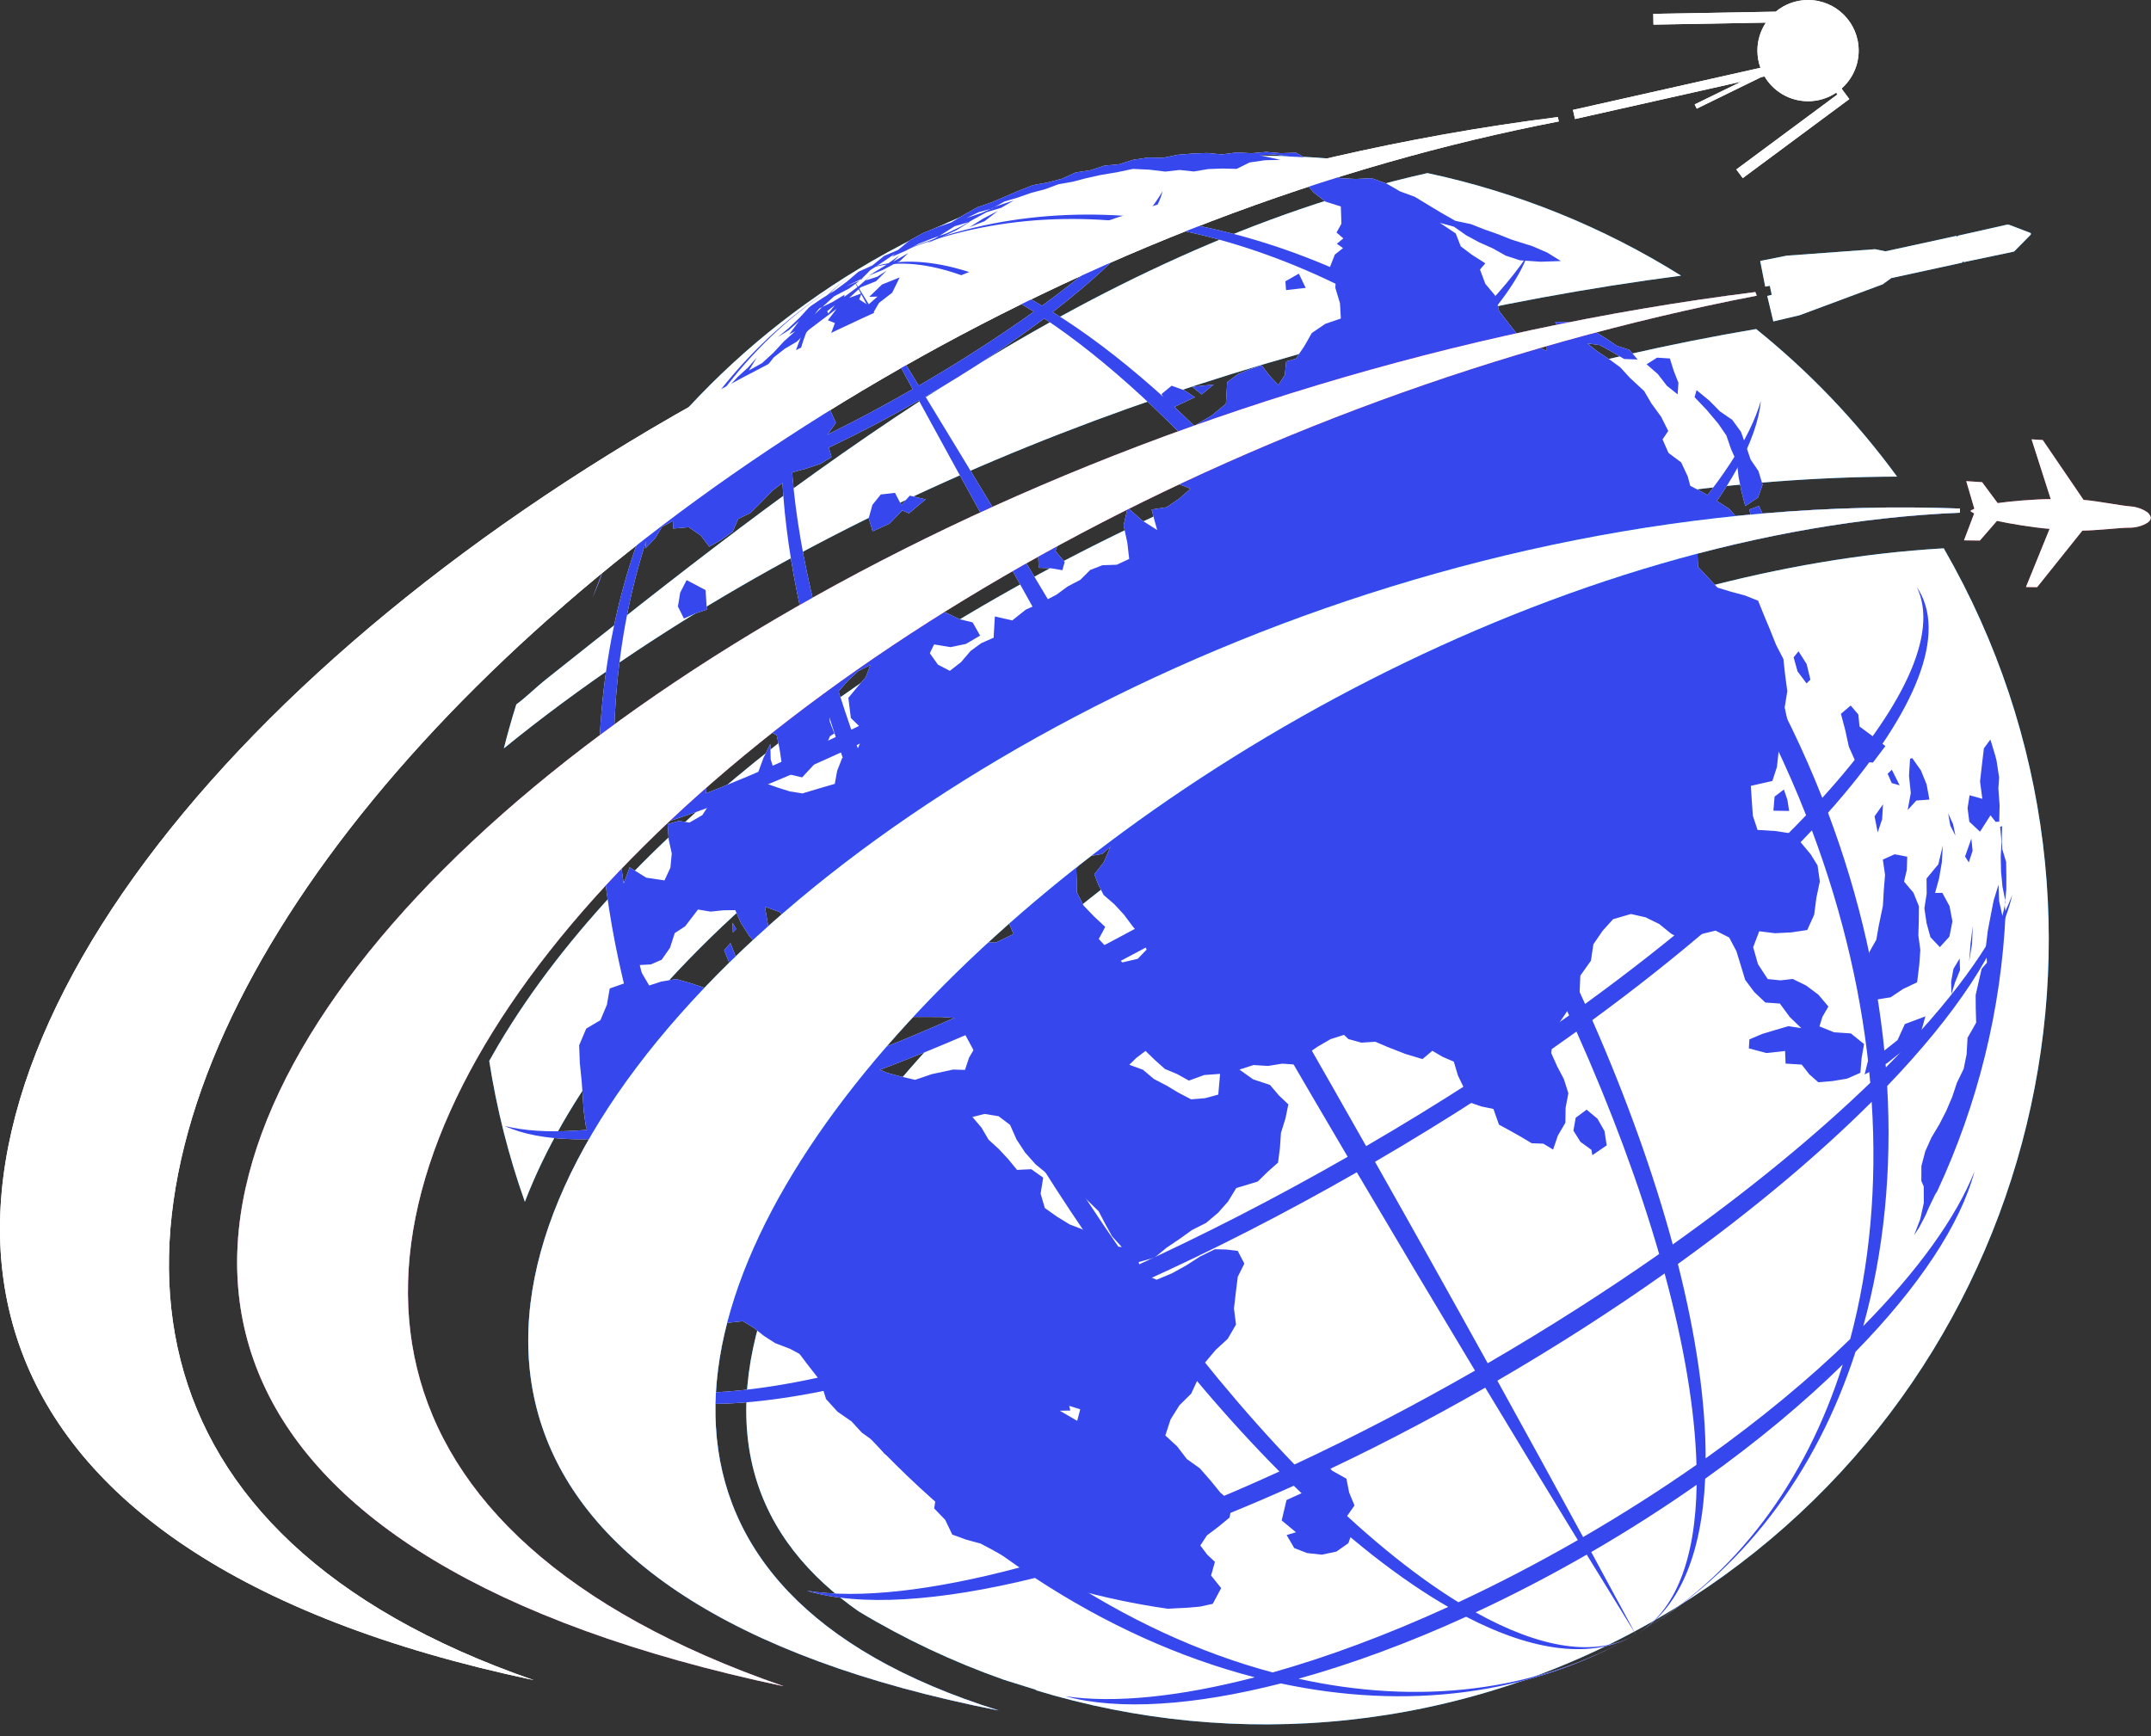 <?xml version="1.0" encoding="UTF-8"?> <svg xmlns="http://www.w3.org/2000/svg" width="83" height="67" viewBox="0 0 83 67" fill="none"><rect x="0" y="0" width="83" height="67" fill="#333333" stroke="none"/><g clip-path="url(#clip0_172_2108)"><path fill-rule="evenodd" clip-rule="evenodd" d="M63.919 62.491C56.361 66.855 47.703 67.586 39.965 65.23L39.969 65.213L38.895 64.877C38.839 64.86 38.783 64.842 38.727 64.824C36.785 64.14 34.909 63.258 33.133 62.188C31.239 60.865 29.713 59.116 29.095 56.798C28.427 54.295 28.955 51.642 29.912 49.288C31.175 46.181 33.285 43.272 35.512 40.787C41.122 34.53 48.904 29.327 56.556 25.93C62.231 23.411 68.64 21.529 75.003 21.161C83.351 35.635 78.39 54.136 63.919 62.491ZM20.253 46.381C19.618 44.595 19.163 42.775 18.878 40.944C18.988 40.746 19.101 40.55 19.215 40.355C21.849 35.893 25.848 31.962 29.905 28.788C40.551 20.459 54.493 14.943 67.763 12.698C69.782 14.322 71.616 16.226 73.201 18.394C60.858 18.436 48.238 22.149 37.813 28.348C32.537 31.485 27.231 35.631 23.537 40.578C22.233 42.325 21.053 44.294 20.253 46.381ZM19.442 28.883C19.586 28.312 19.746 27.746 19.923 27.185C20.322 26.892 20.634 26.563 21.111 26.184C30.59 18.656 41.791 9.659 55.081 6.68C58.533 7.416 61.851 8.75 64.868 10.639C50.656 12.489 35.797 17.503 23.995 25.504C22.462 26.544 20.927 27.672 19.442 28.883ZM21.184 23.868C23.696 18.267 27.931 13.375 33.654 10.071C39.81 6.516 46.695 5.372 53.219 6.344C46.349 7.803 32.76 13.47 21.184 23.868Z" fill="#0094FF"></path><path fill-rule="evenodd" clip-rule="evenodd" d="M23.238 22.116C23.219 22.159 23.198 22.201 23.179 22.243L23.114 22.415L22.857 23.09L23.131 22.423L23.238 22.116ZM76.816 28.585L76.797 28.546L76.552 28.881L76.476 29.52L76.403 30.16L76.492 30.829L76 30.691L75.922 31.187L75.99 31.711L76.401 32.098L76.807 31.464L77.004 31.718L77.144 31.71L77.158 31.07L77.11 30.43L77.139 30C77.109 29.784 77.076 29.569 77.04 29.353L76.993 29.17L76.816 28.585ZM26.599 29.361L26.25 29.852L25.989 30.389L25.761 30.933L26.026 31.388L26.652 31.101L27.234 30.734L27.277 30.087L27.137 29.47L27.133 28.87L27.374 28.307L27.44 27.698L27.344 27.072L27.005 27.445L26.708 27.803L26.945 28.244L26.744 28.795L26.599 29.361ZM75.983 37.112L76.096 36.415L76.122 35.727L76.036 36.43L75.983 37.112ZM25.641 29.648L26.014 29.262L26.224 28.763L26.133 28.234L26.073 28.255L25.661 28.639L25.339 29.099L25.029 29.561L25.242 29.913L25.641 29.648ZM74.794 33.354L74.339 33.906L74.344 34.485L74.256 35.055L74.339 35.623L74.489 36.169L74.853 36.552L75.221 36.147L75.338 35.559L75.226 34.97L74.948 34.457L74.668 34.463L74.823 33.898L74.929 33.279L74.966 32.631L74.794 33.354ZM24.804 19.334L25.186 18.843L25.493 18.299L25.924 17.843L26.323 17.35L26.4 16.873L26.038 17.375L25.904 17.503C25.268 18.398 24.687 19.328 24.16 20.285L24.496 19.877L24.804 19.334ZM75.364 31.81L75.173 31.387L75.255 31.862L75.454 32.251L75.364 31.81ZM45.21 14.886L44.82 15.206L45.133 15.791L45.633 15.556L46.109 15.329L45.705 15.065L45.21 14.886ZM41.169 20.206L41.589 19.836L41.867 19.334L42.407 19.129L42.331 18.842L41.732 18.922L41.235 19.269L40.912 19.731L40.452 20.151L40.102 20.667L40.047 21.29L40.083 21.913L40.535 21.928L40.993 22.006L41.083 21.689L40.724 21.264L40.929 20.727L41.169 20.206ZM38.51 8.137L37.941 8.434L37.401 8.773L37.992 8.535L38.51 8.137ZM26.246 22.871L26.159 23.407L26.391 23.872L26.829 23.677L27.272 23.527L27.227 22.774L26.494 22.387L26.246 22.871ZM26.093 18.363L25.828 18.848L25.494 19.286L25.292 19.805L24.932 20.429L24.907 21.16L25.289 20.761L25.545 20.333L25.966 20.106L25.976 20.398L26.573 20.346L27.042 20.667L27.367 21.098L27.834 20.832L28.271 20.517L28.485 20.029L28.954 19.798L29.319 19.435L29.813 18.931L30.191 18.64L30.525 18.377L30.543 18.238L31.096 18.089L31.653 17.903L32.086 17.64L31.971 17.235L31.874 16.854L32.255 16.317L31.984 15.721L32.224 14.904L31.975 14.893L32.055 14.716L32.048 13.971L31.611 14.066L31.767 13.689L31.563 13.304L31.829 13.061L31.318 13.232L30.862 13.52L30.508 13.925L30.161 14.321L30.134 14.57L29.76 14.975L29.402 15.393L28.968 15.73L28.625 16.154L28.145 16.659L28.181 16.463L27.794 16.873L27.507 17.324L27.281 17.216L26.825 17.532L26.483 17.973L26.093 18.363ZM34.78 19.491L34.535 19.021L33.986 19.084L33.663 19.486L33.522 19.995L33.671 20.505L34.322 20.211L34.816 19.7L35.073 19.812L35.717 19.272L35.106 19.128L34.78 19.491ZM74.06 37.213L74.099 36.66L74.023 36.1L74.04 35.544L74.045 34.977L73.832 34.449L73.471 34.024L73.579 33.564L73.593 33.062L73.106 32.969L72.652 33.174L72.738 33.766L72.689 34.36L72.655 34.957L72.492 35.742L72.4 36.267L72.137 36.733L71.945 37.227L71.826 37.746L71.88 38.269L72.366 38.583L72.953 38.489L73.435 38.167L73.976 37.909L74.06 37.213ZM46.369 15.222L46.833 14.84L46.005 14.928L46.369 15.222ZM75.63 37.44L75.617 36.99L75.377 37.391L75.289 37.88L75.297 38.368L75.445 37.897L75.63 37.44ZM73.946 30.895L74.449 30.859L74.341 30.27L74.122 29.733L73.788 29.259L73.703 29.282L73.662 29.939L73.731 30.605L73.61 31.262L73.946 30.895ZM64.317 14.886L64.735 15.22L64.765 14.771L64.586 14.318L64.435 13.835L63.941 13.803L63.537 14.06L63.969 14.435L64.317 14.886ZM61.222 42.825L60.801 43.138L60.713 43.636L60.986 44.069L61.407 44.375L61.444 44.583L61.997 44.203L61.913 43.652L61.641 43.175L61.222 42.825ZM69.21 25.368L69.361 25.91L69.709 26.374L69.858 26.23L69.712 25.627L69.399 25.136L69.21 25.368ZM68.475 30.744L68.43 31.287L69.037 31.297L68.971 30.874L68.835 30.47L68.475 30.744ZM73.219 40.142L72.684 40.565L72.097 40.867L71.95 41.465L72.383 41.248L72.825 41.026L73.207 40.721L73.718 40.349L74.118 39.859L74.294 39.225L73.502 39.522L73.219 40.142ZM66.296 16.342L66.614 16.804L66.796 17.333L67.025 17.847L67.086 18.408L67.194 18.953L67.344 19.527L67.834 19.206L68.012 18.704L67.853 18.18L67.55 17.734L67.38 17.232L67.18 16.668L66.844 16.206L66.367 15.877L65.954 15.459L65.465 15.056L65.389 15.329L65.855 15.819L66.296 16.342ZM73 29.707L72.838 29.861L72.996 30.221L73.301 30.308L73 29.707ZM72.626 31.615L72.659 31.042L72.333 31.504L72.454 32.124L72.626 31.615ZM71.596 29.39L72.271 29.429L72.751 28.793L72.265 28.417L71.753 28.037L71.707 27.576L71.413 27.229L71.035 27.548L71.202 28.178L71.341 28.816L71.596 29.39ZM67.871 19.527L67.498 19.662L67.66 20.245L68.179 20.182L67.871 19.527ZM75.969 33.281L76.116 32.834L76.068 32.365L75.825 33.056L75.969 33.281ZM28.267 35.612L28.28 35.985L28.406 35.855L28.267 35.612ZM29.657 38.51L29.986 38.884L30.227 38.325L29.898 37.893L29.508 38.171L29.234 37.889L29.221 38.287L29.657 38.51ZM33.303 10.736L33.248 10.762L33.192 10.818L33.303 10.736ZM33.585 39.949L33.886 39.869L33.489 39.571L33.585 39.949ZM28.186 36.396L27.943 36.67L28.117 37.102L28.304 37.538L28.386 36.909L28.186 36.396ZM49.624 11.196L50.382 11.111L50.118 10.56L49.599 10.857L49.624 11.196ZM33.182 10.828L33.192 10.818L33.173 10.832L33.182 10.828ZM77.387 34.802L77.377 34.753L77.364 34.908L77.387 34.802ZM47.009 42.244L46.504 42.382L45.962 42.427L45.477 42.173L45.015 41.897L44.525 41.641L44.103 41.285L43.577 41.093L43.85 40.825L44.202 40.559L44.568 40.914L44.951 41.255L45.426 41.453L45.875 41.704L46.469 41.488L47.079 41.444L47.009 42.244ZM41.546 33.986L41.53 33.511L41.98 33.05L42.528 32.958L42.847 32.682L42.596 33.27L42.227 33.741L42.384 34.149L42.587 34.542L42.992 34.891L43.361 35.288L43.686 35.724L44.034 36.152L44.244 36.649L43.899 37.005L43.309 37.142L42.84 36.714L42.398 36.239L42.647 35.772L42.211 35.364L41.808 34.946L41.551 34.434L41.546 33.986ZM39.109 36.048L38.425 36.376L37.865 36.366L37.31 36.48L36.768 36.342L36.217 36.429L35.639 36.584L35.062 36.762L34.51 36.984L34.702 36.471L34.711 35.917L34.673 35.368L34.78 34.828L35.16 34.605L35.526 34.538L35.895 34.806L36.221 35.134L36.025 35.425L36.707 35.657L37.263 35.092L36.506 35.044L36.737 34.546L37.197 34.248L37.614 33.954L37.718 34.405L37.488 34.915L37.97 35.132L38.456 35.327L38.918 35.588L39.109 36.048ZM42.45 48.052L41.803 47.459L41.273 47.253L40.786 46.955L40.316 46.621L40.154 46.069L40.253 45.448L39.793 45.123L39.244 45.15L38.9 44.73L38.54 44.344L38.144 43.982L37.873 43.52L37.523 43.108L37.99 42.99L38.533 43.079L38.977 43.415L39.222 43.972L39.555 44.48L39.958 44.934L40.402 45.298L40.85 45.659L41.356 45.935L41.858 46.223L42.393 46.746L42.646 47.232L42.913 47.715L43.286 48.127L42.45 48.052ZM41.565 54.835L40.894 54.444L41.299 54.438L41.257 54.256L41.683 54.39L41.565 54.835ZM71.786 41.403L71.832 40.841L71.927 40.292L71.419 39.883L70.767 39.839L70.206 39.611L70.323 39.237L70.552 38.845L70.167 38.389L69.691 38.033L69.175 37.781L68.703 37.835L68.211 37.785L67.834 37.209L67.649 36.555L67.883 35.941L68.494 36.016L69.121 35.984L69.735 35.892L70.003 35.303L70.088 34.646L70.221 34.017L70.133 33.398L69.869 32.971L69.54 32.577L69.221 32.184L68.527 32.073L67.817 32.029L67.637 31.483L67.597 30.921L67.559 30.329L68.39 30.14L68.567 29.595L68.63 29.012L68.789 28.453L68.997 27.917L68.865 27.302L68.966 26.676L68.883 26.054L68.815 25.433L68.532 24.885L68.306 24.318L68.07 23.753L67.839 23.183L67.329 22.98L66.801 22.839L66.271 22.677L65.891 22.27L65.52 21.873L65.499 21.326L64.855 21.38L64.293 21.725L64.214 21.015L64.575 20.646L64.839 20.236L65.293 20.271L65.656 20.142L66.228 20.538L66.845 20.797L67.097 20.057L66.719 19.633L66.237 19.325L65.76 19.03L65.222 18.75L65.125 18.389L64.871 17.845L64.382 17.48L64.152 16.958L64.372 16.633L64.098 16.085L63.721 15.568L63.443 15.092L62.888 14.578L62.518 14.173L62.077 13.852L61.624 13.551L61.246 13.252L61.73 13.319L62.205 13.581L62.672 13.855L63.19 13.874L62.87 13.5L62.395 13.347L61.972 13.063L61.517 12.779L60.995 12.648L60.497 12.427L60.006 12.421L60.249 12.894L59.66 13.057L59.664 13.539L59.134 13.269L58.6 12.969L58.22 12.488L57.849 12.006L57.69 11.402L57.313 10.952L57.108 10.403L57.314 10.161L56.815 9.845L56.367 9.509L56.171 9.009L55.559 8.6L56.104 8.749L56.578 9.082L57.081 9.353L57.605 9.587L58.103 9.867L58.648 10.046L59.443 10.101L60.229 10.075L59.703 9.748L59.127 9.5L58.327 9.247L57.805 9.04L57.276 8.854L56.756 8.649L56.156 8.522L55.63 8.222L55.112 7.911L54.596 7.597L54.026 7.387L53.5 7.084L52.927 6.876L52.312 6.908L51.712 6.877L51.181 6.678L50.636 6.551L50.149 6.424L50.299 6.981L50.682 7.42L51.14 7.78L51.738 7.968L51.761 8.635L51.572 8.973L51.835 9.201L51.584 9.408L51.823 9.574L51.507 9.826L51.317 10.309L51.557 10.516L51.526 11.109L51.706 11.703L51.739 12.293L51.138 12.499L50.618 12.852L50.329 13.361L50.002 13.843L49.63 13.95L49.578 14.469L49.326 14.858L48.994 14.507L48.684 14.103L48.229 14.251L47.772 14.437L47.354 14.746L47.303 15.585L46.761 16.031L46.137 16.402L46.116 17.102L45.689 17.665L45.752 18.152L45.616 18.619L45.438 18.663L45.937 18.86L45.516 19.232L45.018 19.575L44.438 19.664L44.543 20.066L44.653 20.457L44.07 20.085L43.514 19.592L43.356 20.277L43.498 20.934L43.572 21.57L43.091 21.795L42.54 21.814L42.07 21.995L41.686 22.377L41.203 22.63L40.765 22.951L40.185 23.254L39.579 23.53L39.059 23.944L38.388 23.791L38.341 24.612L37.863 24.821L37.449 25.125L37.085 25.552L36.651 25.89L36.192 25.651L35.878 25.21L36.044 24.87L36.678 24.975L37.272 24.851L37.819 24.531L37.531 24.02L37.028 23.898L36.541 23.662L36.019 23.529L35.466 23.498L34.891 23.025L34.34 23.082L33.802 23.262L33.373 23.522L33.04 23.898L32.597 24.103L32.035 24.654L31.503 24.911L31.139 25.387L30.718 25.849L30.217 26.071L29.69 26.232L29.463 26.816L29.221 27.381L29.236 27.98L29.971 28.377L30.078 28.888L30.156 29.403L30.362 29.861L30.951 30.002L31.404 29.515L31.779 28.994L32.027 28.412L32.195 28.304L32.021 27.855L31.977 27.274L32.288 26.767L32.672 26.32L33.104 25.909L33.585 25.664L33.409 26.128L33.058 26.544L32.735 26.932L32.831 27.709L33.204 28.073L33.21 28.624L32.998 29.131L32.496 29.255L32.303 29.749L32.211 30.252L31.584 30.434L30.964 30.62L30.48 30.544L30.002 30.393L29.565 30.239L29.907 29.852L29.738 29.305L29.724 28.709L29.461 29.246L29.265 29.781L29.005 30.356L28.623 30.267L28.251 30.534L27.807 30.539L27.416 30.972L27.103 31.456L26.603 31.747L26.197 31.68L25.761 31.806L25.801 32.389L25.921 32.938L25.869 33.487L25.64 33.977L24.936 33.872L24.296 33.474L24.058 34.114L23.788 34.688L23.732 35.193L23.819 35.699L23.849 36.19L24.255 36.689L24.624 37.246L25.114 37.221L25.533 37.038L25.853 36.579L26.036 36.011L26.437 35.749L26.934 35.101L27.417 35.182L27.906 35.131L28.371 35.124L28.59 35.618L28.902 36.107L29.281 36.541L29.773 36.897L30.22 37.294L30.257 37.835L30.447 38.374L30.655 37.875L30.811 37.293L30.995 37.483L30.786 36.876L30.509 36.553L30.184 36.223L29.647 35.761L29.517 34.993L30.079 35.196L30.508 35.676L31.038 36.125L31.493 36.697L31.182 37.153L31.555 37.573L31.915 37.985L32.116 38.615L32.388 39.291L32.857 39.327L32.933 39.156L33.353 39.213L32.984 38.72L33.263 38.709L33.015 38.153L32.786 37.602L33.096 37.166L33.711 37.322L34.331 37.155L34.069 37.675L34.209 38.224L34.513 38.717L34.735 39.252L35.27 39.248L35.81 39.247L36.346 39.25L36.889 39.288L37.406 39.056L37.609 39.657L37.718 40.261L37.392 40.82L37.236 41.291L36.777 41.278L35.949 41.456L35.31 41.674L34.763 41.547L34.225 41.402L33.642 41.151L33.027 41.01L32.436 40.865L32.012 41.104L31.785 41.89L31.27 41.642L30.784 41.348L30.323 41.009L29.992 40.51L29.403 40.447L28.955 40.04L28.865 39.415L28.681 38.816L28.373 38.306L27.812 38.198L27.221 38.135L26.661 37.947L26.093 37.784L25.512 37.883L25.05 38.033L24.636 37.329L24.191 37.915L23.528 38.148L23.419 38.775L23.167 39.373L22.62 39.697L22.347 40.342L22.374 41.031L22.443 41.708L22.486 42.291L22.522 42.873L22.604 43.448L22.77 44.005L22.932 44.547L23.123 45.08L23.392 45.579L23.706 46.053L23.919 46.576L24.159 47.28L24.473 47.806L24.7 48.374L25.114 48.828L25.471 49.31L25.84 49.799L26.324 50.173L26.898 50.392L27.41 50.804L28.018 51.058L28.666 50.988L29.084 51.243L29.482 51.56L29.913 51.836L30.495 52.06L31.051 52.36L31.481 52.756L31.681 53.369L31.874 53.994L32.317 54.482L32.857 54.856L33.258 55.292L33.743 55.637L34.123 56.098L34.599 56.45L35.095 56.759L35.612 57.018L35.89 57.437L36.1 57.87L36.047 58.216L36.472 58.655L36.745 59.225L37.291 59.423L37.837 59.57L38.33 59.833L38.817 60.108L39.308 60.374L39.807 60.625L40.291 60.907L40.82 61.095L41.342 61.292L41.368 61.308C42.579 61.648 43.815 61.909 45.066 62.087L45.312 62.072L45.8 62.049L46.299 62.005L46.796 61.897L47.121 61.29L46.731 60.804L46.88 60.278L46.583 59.998L46.316 59.645L46.571 59.257L46.998 58.934L47.444 58.569L47.549 58.005L47.091 57.605L46.701 57.128L46.297 56.666L45.794 56.307L45.419 55.816L44.966 55.4L45.168 54.782L45.511 54.233L45.964 53.785L46.229 53.212L46.48 52.606L46.907 52.099L47.374 51.669L47.693 51.119L47.615 50.504L47.685 49.887L47.762 49.274L48.016 48.766L47.759 48.275L47.323 48.223L46.881 48.212L46.312 48.489L45.78 48.832L45.224 49.14L44.63 49.389L44.042 49.135L43.938 48.707L44.548 48.536L45.016 48.151L45.512 47.817L45.999 47.468L46.538 47.196L47 46.807L47.386 46.371L47.704 45.85L48.531 45.6L48.911 45.228L49.316 44.868L49.388 44.303L49.428 43.72L49.602 43.163L49.713 42.621L49.349 42.276L49.005 41.872L48.349 41.653L47.825 41.278L48.371 41.103L48.928 41.138L49.478 41.05L50.002 41.086L50.387 40.705L50.853 40.388L51.34 40.105L51.859 39.938L52.031 40.101L52.532 40.239L53.068 40.204L53.559 40.413L54.227 40.674L54.889 40.873L55.269 40.554L55.666 40.787L56.098 40.973L56.258 41.51L56.497 42.004L56.697 42.541L57.148 42.699L57.627 42.798L57.839 43.402L58.263 43.634L58.684 43.871L59.102 44.121L59.551 44.138L59.929 44.366L60.112 43.828L60.403 43.33L60.411 42.756L60.518 42.193L60.346 41.648L60.086 41.153L59.856 40.64L59.926 40.043L60.163 39.483L60.504 38.977L60.942 38.538L60.98 37.652L61.389 37.076L61.483 36.443L61.844 35.917L62.245 35.474L62.932 35.274L63.502 35.404L64.025 35.661L64.479 36.03L64.992 36.31L65.569 36.069L66.198 35.916L66.723 36.181L67.001 36.705L67.172 37.261L67.342 37.819L67.693 38.287L68.117 38.69L68.679 38.73L69.059 39.247L69.506 39.679L69.009 39.603L68.503 39.751L68.003 39.901L67.503 40.113L67.483 40.46L68.161 40.64L68.881 40.561L68.9 41.048L69.522 41.086L69.815 41.462L70.162 41.767L70.71 41.722L71.272 41.628L71.786 41.403ZM77.233 32.481L77.201 33.063L77.214 33.646L77.27 34.223L77.377 34.753L77.406 34.422L77.417 34.344C77.421 33.986 77.419 33.627 77.41 33.267L77.26 32.768L77.244 32.328L77.254 31.887L77.177 31.904L77.233 32.481ZM51.003 56.309L50.519 56.529L50.438 57.103L50.243 57.618L49.643 57.891L49.456 58.679L50.006 59.134L49.647 59.243L49.942 59.746L50.439 59.938L51.006 59.999L51.567 59.881L52.028 59.557L52.17 59.161L51.827 58.954L51.974 58.517L52.265 58.101L52.058 57.596L51.953 57.066L51.404 56.759L51.003 56.309ZM77.14 34.775L77.116 34.141L76.93 34.745L76.814 35.332L76.702 35.925L76.629 36.526L76.67 37.151L76.465 37.39L76.353 37.878L76.234 38.402L76.238 38.931L76.254 39.468L75.921 40.054L75.886 40.684L75.77 41.255L75.514 41.78L75.328 42.337L75.098 42.875L74.832 43.393L74.531 43.895L74.291 44.429L74.141 44.996L74.138 45.576L74.231 45.791L74.234 46.423L74.096 47.051L73.859 47.671L74.05 47.379C74.136 47.218 74.222 47.057 74.304 46.895L74.418 46.625L74.671 46.101L74.751 45.974C76.318 42.611 77.225 38.952 77.391 35.214L77.359 34.978L77.364 34.908L77.268 35.351L77.14 34.775ZM33.658 10.581L34.048 10.425L34.487 10.199L34.301 10.286L34.721 10.078L35.05 9.767L34.46 10.1L34.715 9.851L34.148 10.254L33.539 10.629L33.656 10.582L33.676 10.565L33.658 10.581ZM36.537 9L36.241 9.106L35.767 9.389L36.359 9.138L36.913 8.88L37.425 8.558L37.38 8.571L37.058 8.753L36.537 9ZM31.921 12.004L32.214 11.781L31.959 12.099L31.921 12.004ZM27.991 15.476L27.606 15.878L27.318 16.361L27.841 15.939L28.238 15.436L28.701 14.976L29.351 14.434L29.858 13.792L30.283 13.458L30.75 13.184L31.213 12.726L31.73 12.334L32.285 11.916L31.946 12.359L32.216 12.468L32.031 12.969L32.698 13.231L33.043 12.693L33.578 12.279L33.917 11.691L34.428 11.295L34.716 10.706L34.031 10.982L33.541 11.455L33.858 11.447L33.492 11.77L33.154 11.555L33.246 11.32L32.77 11.498L33.214 11.087L33.799 10.856L34.217 10.442L33.851 10.68L33.399 10.825L33.658 10.581L33.656 10.582L33.133 11.046L32.565 11.465L32.593 11.372L32.127 11.652L31.73 11.848L31.702 11.873L31.259 12.301L31.617 11.904L31.73 11.848L32.186 11.436L32.765 11.134L33.173 10.832L32.632 11.053L33.248 10.762L33.585 10.423L34.059 10.115L34.535 9.787L34.422 9.906L34.944 9.679L35.453 9.404L35.992 9.196L36.241 9.106L36.319 9.059L36.838 8.731L37.38 8.571L37.563 8.468L38.07 8.189L38.628 8.021L39.123 7.734L38.498 7.941L38.362 8.002L38.285 8.046L38.23 8.061L37.895 8.21L37.292 8.415L37.765 8.188L38.23 8.061L38.362 8.002L38.759 7.776L39.275 7.624L39.781 7.446L40.32 7.304L40.843 7.111L41.396 7.013L41.933 6.872L42.476 6.752L43.096 6.649L43.714 6.519L44.347 6.548L44.967 6.622L45.518 6.559L46.066 6.618L46.615 6.525L47.161 6.504L47.719 6.518L48.218 6.27L48.81 6.184L49.409 6.17L48.608 5.992L49.191 5.962L49.751 6.04L50.329 6.068L50.003 5.891L49.432 5.913L48.862 5.863L48.291 5.914L47.721 5.883L47.153 5.959L46.58 5.904L46.01 5.927L45.441 5.973L44.879 6.09L44.302 6.08L43.736 6.164L43.187 6.338L42.615 6.392L42.07 6.571L41.503 6.656L40.977 6.897L40.425 7.042L39.857 7.145L39.324 7.354L38.792 7.583L38.258 7.81L37.709 8L37.202 8.285L36.704 8.586L36.152 8.773L35.614 8.996L35.105 9.274L34.651 9.648L34.113 9.877L33.661 10.246L33.127 10.486L32.684 10.864L32.218 11.208L31.724 11.514L31.299 11.801C31.273 11.822 31.246 11.843 31.219 11.864L30.846 12.268L30.429 12.666L30.013 13.01L30.443 12.738L30.833 12.391L30.452 12.902L30.688 12.782L30.25 13.173L29.839 13.618L29.406 14.013L28.898 14.296L29.201 13.801L28.873 14.175L28.457 14.554L28.074 14.966L27.7 15.382L27.394 15.858L27.061 16.352L27.49 15.868L27.991 15.476ZM50.184 10.046L49.877 10.15L50.153 10.194L50.184 10.046Z" fill="white"></path><path fill-rule="evenodd" clip-rule="evenodd" d="M32.855 10.663C31.008 11.729 30.139 14.205 30.16 17.601C28.369 18.394 26.779 18.953 25.549 19.225C27.074 15.577 29.523 12.586 32.855 10.663L32.858 10.661C36.19 8.739 40.003 8.114 43.923 8.617C43.072 9.546 41.794 10.643 40.211 11.798C37.282 10.083 34.705 9.596 32.858 10.661C36.274 8.69 40.152 7.986 44.123 8.392C44.445 8.021 44.693 7.679 44.857 7.376C44.793 7.678 44.623 8.03 44.36 8.42C48.345 8.872 52.416 10.437 56.205 12.958C57.407 11.812 58.334 10.766 58.934 9.866C58.603 10.77 57.781 11.905 56.555 13.193C59.44 15.167 62.152 17.698 64.527 20.715C66.338 18.724 67.527 16.927 67.945 15.47C67.8 17 66.708 18.955 64.859 21.142C65.892 22.492 66.859 23.935 67.743 25.467C68.752 27.215 69.609 28.998 70.316 30.792C73.407 27.386 74.835 24.46 73.964 22.66C73.997 22.709 74.03 22.759 74.06 22.81C75.141 24.683 73.733 27.778 70.537 31.366C71.775 34.657 72.515 37.98 72.77 41.194C75.223 38.734 76.92 36.441 77.646 34.541C77.17 36.596 75.465 39.159 72.82 41.913C73.007 45.173 72.694 48.31 71.898 51.176C73.993 49.052 75.48 46.995 76.19 45.205C75.648 47.254 74.031 49.682 71.601 52.166C70.085 56.84 67.23 60.71 63.12 63.083C64.796 62.116 65.665 59.989 65.797 57.069C67.811 55.633 69.598 54.142 71.105 52.662C69.685 57.153 67.002 60.842 63.12 63.083C64.668 62.189 65.426 60.144 65.468 57.303C64.195 58.196 62.835 59.066 61.401 59.898C61.976 60.957 62.55 62.017 63.121 63.079C62.488 62.053 61.856 61.026 61.227 59.998C59.788 60.825 58.352 61.569 56.94 62.226C59.422 63.611 61.572 63.977 63.12 63.083C59.238 65.325 54.701 65.804 50.103 64.788C52.137 64.223 54.323 63.42 56.573 62.395C59.168 63.74 61.445 64.05 63.12 63.083C59.01 65.456 54.231 65.994 49.425 64.969C46.059 65.831 43.148 66.018 41.103 65.463C43.007 65.743 45.533 65.484 48.419 64.732C45.54 63.988 42.666 62.691 39.936 60.898C36.228 61.812 33.157 62.008 31.138 61.392C33.148 61.713 35.981 61.39 39.339 60.496C36.683 58.668 34.175 56.365 31.944 53.647C27.238 54.622 23.854 54.294 22.773 52.42C22.743 52.369 22.717 52.316 22.691 52.263C23.814 53.917 27.062 54.144 31.557 53.169C30.357 51.66 29.241 50.027 28.232 48.279C27.348 46.746 26.581 45.188 25.928 43.618C23.11 44.127 20.871 44.095 19.474 43.455C20.944 43.821 23.095 43.691 25.725 43.118C24.3 39.552 23.463 35.938 23.197 32.453C21.468 32.871 20.074 33.015 19.125 32.85C20.205 32.78 21.574 32.5 23.168 32.032C22.879 27.49 23.559 23.182 25.16 19.505C24.691 19.538 24.302 19.509 24.008 19.413C24.353 19.423 24.772 19.379 25.255 19.286C26.889 15.642 29.438 12.635 32.855 10.663ZM30.169 18.077C30.256 20.996 30.966 24.548 32.249 28.445C29.102 29.93 26.218 31.084 23.799 31.841C23.423 27.35 23.985 23.1 25.445 19.479C26.643 19.342 28.285 18.855 30.169 18.077ZM32.448 29.04C33.551 32.275 35.039 35.733 36.884 39.256C33.061 40.956 29.528 42.204 26.545 42.929C25.073 39.366 24.178 35.76 23.841 32.288C26.232 31.649 29.185 30.539 32.448 29.04ZM37.252 39.95C37.673 40.736 38.11 41.524 38.566 42.313C39.988 44.777 41.487 47.09 43.021 49.219C39.144 50.945 35.536 52.215 32.451 52.964C31.197 51.389 30.029 49.682 28.972 47.852C28.136 46.404 27.403 44.933 26.767 43.455C29.774 42.825 33.363 41.633 37.252 39.95ZM43.423 49.772C45.383 52.44 47.393 54.803 49.368 56.789C46.074 58.297 42.95 59.47 40.155 60.27C37.544 58.443 35.065 56.15 32.844 53.449C35.943 52.725 39.554 51.478 43.423 49.772ZM49.922 57.339C51.99 59.351 54.01 60.937 55.883 62.016C53.512 63.1 51.222 63.949 49.107 64.545C46.288 63.792 43.461 62.486 40.763 60.685C43.546 59.939 46.653 58.812 49.922 57.339ZM44.195 8.653C43.478 9.622 42.234 10.801 40.619 12.043C43.104 13.578 45.825 15.969 48.559 19.029C51.417 17.046 53.859 15.126 55.724 13.409C52.023 10.838 48.061 9.2 44.195 8.653ZM40.294 12.29C38.97 13.286 37.416 14.315 35.71 15.306C37.451 18.159 39.178 21.019 40.89 23.888C43.446 22.402 45.843 20.889 48.013 19.405C45.336 16.317 42.692 13.882 40.294 12.29ZM35.455 15.454C33.742 16.437 32.071 17.269 30.545 17.919C30.725 20.791 31.512 24.299 32.848 28.161C35.219 27.023 37.73 25.703 40.297 24.23C38.669 21.313 37.055 18.388 35.455 15.454ZM30.52 17.439C31.988 16.774 33.582 15.957 35.217 15.018C34.427 13.568 33.641 12.115 32.858 10.661C33.726 12.066 34.59 13.473 35.451 14.883C37.081 13.937 38.582 12.967 39.891 12.029C37.05 10.234 34.581 9.668 32.858 10.661L32.855 10.663C31.131 11.658 30.387 14.079 30.52 17.439ZM56.275 61.836C57.789 61.129 59.333 60.328 60.883 59.437C59.686 57.48 58.495 55.519 57.311 53.554C55.003 54.877 52.714 56.056 50.495 57.077C52.513 59.111 54.471 60.725 56.275 61.836ZM61.087 59.32C62.631 58.424 64.095 57.488 65.462 56.531C65.402 54.414 64.984 51.911 64.232 49.147C62.239 50.557 60.076 51.949 57.778 53.284C58.887 55.292 59.99 57.304 61.087 59.32ZM65.815 56.282C67.939 54.771 69.819 53.212 71.393 51.678C72.15 48.86 72.432 45.759 72.222 42.523C70.185 44.559 67.654 46.687 64.744 48.781C65.453 51.578 65.817 54.12 65.815 56.282ZM49.95 56.52C52.215 55.463 54.553 54.251 56.915 52.896C55.384 50.351 53.864 47.8 52.355 45.242C49.547 46.849 46.773 48.263 44.111 49.465C46.048 52.139 48.022 54.515 49.95 56.52ZM57.406 52.612C59.758 51.245 61.975 49.827 64.021 48.396C63.249 45.724 62.178 42.826 60.831 39.812C58.461 41.515 55.851 43.209 53.057 44.837C54.518 47.422 55.968 50.014 57.406 52.612ZM64.546 48.027C67.498 45.928 70.076 43.809 72.167 41.788C71.89 38.614 71.144 35.32 69.915 32.046C67.739 34.368 64.853 36.871 61.441 39.37C62.772 42.401 63.813 45.323 64.546 48.027ZM43.712 48.908C46.384 47.691 49.175 46.263 52.003 44.644C50.169 41.53 48.352 38.406 46.551 35.273C43.614 36.952 40.719 38.415 37.962 39.639C38.372 40.399 38.797 41.161 39.237 41.925C40.674 44.413 42.179 46.753 43.712 48.908ZM52.715 44.233C55.529 42.594 58.16 40.892 60.548 39.187C59.448 36.782 58.174 34.309 56.738 31.821C56.297 31.057 55.849 30.308 55.396 29.573C52.96 31.348 50.246 33.123 47.326 34.826C49.139 37.952 50.936 41.087 52.715 44.233ZM61.163 38.745C64.596 36.25 67.5 33.761 69.691 31.463C68.955 29.59 68.06 27.724 67.003 25.894C66.167 24.446 65.261 23.076 64.298 21.787C62.25 24.075 59.422 26.588 56.021 29.114C56.49 29.871 56.954 30.644 57.41 31.433C58.833 33.897 60.087 36.352 61.163 38.745ZM37.588 38.939C40.329 37.692 43.209 36.219 46.134 34.546C44.278 31.311 42.441 28.065 40.621 24.81C38.009 26.307 35.456 27.634 33.058 28.757C34.207 31.973 35.728 35.419 37.588 38.939ZM46.905 34.101C49.814 32.405 52.528 30.649 54.977 28.9C52.859 25.529 50.634 22.488 48.424 19.886C46.253 21.399 43.83 22.946 41.23 24.458C43.139 27.662 45.031 30.876 46.905 34.101ZM55.603 28.448C58.987 25.987 61.835 23.552 63.953 21.331C61.604 18.275 58.929 15.697 56.091 13.669C54.342 15.42 51.904 17.422 48.974 19.499C51.224 22.071 53.475 25.089 55.603 28.448Z" fill="white"></path><path fill-rule="evenodd" clip-rule="evenodd" d="M67.733 11.272C21.009 17.133 -15.684 55.362 30.239 65.077C-3.831 53.284 27.66 19.157 67.787 11.41L67.733 11.272Z" fill="#E94C64"></path><path fill-rule="evenodd" clip-rule="evenodd" d="M60.111 4.518C13.387 10.379 -25.324 55.127 20.599 64.842C-11.591 53.701 16.531 16.83 53.575 6.26C55.74 5.642 57.935 5.114 60.15 4.687L60.111 4.518Z" fill="white"></path><path fill-rule="evenodd" clip-rule="evenodd" d="M67.733 11.272C21.009 17.133 -15.684 55.362 30.239 65.077C-3.831 53.284 27.66 19.157 67.787 11.41L67.733 11.272Z" fill="#0094FF"></path><path fill-rule="evenodd" clip-rule="evenodd" d="M75.628 19.626C35.481 18.117 -3.578 57.746 38.539 66.013C9.073 56.804 45.208 21.04 75.628 19.787V19.626Z" fill="#0094FF"></path><path fill-rule="evenodd" clip-rule="evenodd" d="M75.628 19.626C35.481 18.117 -3.578 57.746 38.539 66.013C9.073 56.804 45.208 21.04 75.628 19.787V19.626Z" fill="#E94C64"></path><path fill-rule="evenodd" clip-rule="evenodd" d="M79.087 20.411L78.175 22.655L78.606 22.661L80.352 20.478C80.917 20.474 81.845 20.361 82.155 20.366C82.416 20.369 82.671 20.297 82.869 20.171C83.007 20.07 83.045 19.955 82.883 19.789C82.696 19.648 82.447 19.557 82.186 19.541C81.877 19.522 80.96 19.338 80.397 19.292L78.823 16.982L78.392 16.955L79.131 19.262C78.482 19.265 77.567 19.346 77.083 19.416L76.482 18.608L75.871 18.569L76.184 19.635C76.135 19.655 76.089 19.676 76.047 19.699L76.045 19.741C76.085 19.767 76.13 19.791 76.177 19.815L75.784 20.854L76.396 20.862L77.057 20.102C77.534 20.208 78.441 20.358 79.087 20.411Z" fill="#E94C64"></path><path fill-rule="evenodd" clip-rule="evenodd" d="M68.328 11.204L68.29 11.031L68.114 11.062L67.919 10.07L68.937 9.867L72.353 9.617L72.752 9.699L75.481 9.105C75.499 9.101 75.519 9.118 75.524 9.143L75.531 9.172C75.523 9.134 75.54 9.099 75.569 9.092L77.448 8.669C77.471 8.664 77.512 8.67 77.536 8.679L78.341 8.986C78.368 8.996 78.378 9.037 78.355 9.061L77.73 9.695C77.713 9.713 77.699 9.713 77.676 9.718L75.791 10.114C75.762 10.121 75.732 10.095 75.724 10.057L75.73 10.087C75.735 10.111 75.725 10.135 75.706 10.139L72.977 10.733L72.648 10.973L69.438 12.167L68.427 12.405L68.192 11.422L68.365 11.377L68.328 11.204Z" fill="#0094FF"></path><path fill-rule="evenodd" clip-rule="evenodd" d="M69.767 0C70.846 0 71.72 0.875 71.72 1.953C71.72 2.536 71.465 3.058 71.061 3.416L71.126 3.51L71.359 3.824L67.247 6.874L66.999 6.54L70.901 3.646L70.853 3.577C70.543 3.785 70.169 3.907 69.767 3.907C69.052 3.907 68.427 3.523 68.087 2.95L67.951 2.98L65.472 4.193L65.392 4.03L67.189 3.152L60.774 4.593L60.695 4.242L67.929 2.616C67.854 2.409 67.813 2.186 67.813 1.953C67.813 1.554 67.933 1.182 68.14 0.873L63.802 0.95L63.795 0.534L68.52 0.45C68.858 0.169 69.293 0 69.767 0Z" fill="white"></path><path fill-rule="evenodd" clip-rule="evenodd" d="M63.919 62.491C56.361 66.855 47.703 67.586 39.965 65.23L39.969 65.213L38.895 64.877C38.839 64.86 38.783 64.842 38.727 64.824C36.785 64.14 34.909 63.258 33.133 62.188C31.239 60.865 29.713 59.116 29.095 56.798C28.427 54.295 28.955 51.642 29.912 49.288C31.175 46.181 33.285 43.272 35.512 40.787C41.122 34.53 48.904 29.327 56.556 25.93C62.231 23.411 68.64 21.529 75.003 21.161C83.351 35.635 78.39 54.136 63.919 62.491ZM20.253 46.381C19.618 44.595 19.163 42.775 18.878 40.944C18.988 40.746 19.101 40.55 19.215 40.355C21.849 35.893 25.848 31.962 29.905 28.788C40.551 20.459 54.493 14.943 67.763 12.698C69.782 14.322 71.616 16.226 73.201 18.394C60.858 18.436 48.238 22.149 37.813 28.348C32.537 31.485 27.231 35.631 23.537 40.578C22.233 42.325 21.053 44.294 20.253 46.381ZM19.442 28.883C19.586 28.312 19.746 27.746 19.923 27.185C20.322 26.892 20.634 26.563 21.111 26.184C30.59 18.656 41.791 9.659 55.081 6.68C58.533 7.416 61.851 8.75 64.868 10.639C50.656 12.489 35.797 17.503 23.995 25.504C22.462 26.544 20.927 27.672 19.442 28.883ZM21.184 23.868C23.696 18.267 27.931 13.375 33.654 10.071C39.81 6.516 46.695 5.372 53.219 6.344C46.349 7.803 32.76 13.47 21.184 23.868Z" fill="white"></path><path fill-rule="evenodd" clip-rule="evenodd" d="M23.238 22.116C23.219 22.159 23.198 22.201 23.179 22.243L23.114 22.415L22.857 23.09L23.131 22.423L23.238 22.116ZM76.816 28.585L76.797 28.546L76.552 28.881L76.476 29.52L76.403 30.16L76.492 30.829L76 30.691L75.922 31.187L75.99 31.711L76.401 32.098L76.807 31.464L77.004 31.718L77.144 31.71L77.158 31.07L77.11 30.43L77.139 30C77.109 29.784 77.076 29.569 77.04 29.353L76.993 29.17L76.816 28.585ZM26.599 29.361L26.25 29.852L25.989 30.389L25.761 30.933L26.026 31.388L26.652 31.101L27.234 30.734L27.277 30.087L27.137 29.47L27.133 28.87L27.374 28.307L27.44 27.698L27.344 27.072L27.005 27.445L26.708 27.803L26.945 28.244L26.744 28.795L26.599 29.361ZM75.983 37.112L76.096 36.415L76.122 35.727L76.036 36.43L75.983 37.112ZM25.641 29.648L26.014 29.262L26.224 28.763L26.133 28.234L26.073 28.255L25.661 28.639L25.339 29.099L25.029 29.561L25.242 29.913L25.641 29.648ZM74.794 33.354L74.339 33.906L74.344 34.485L74.256 35.055L74.339 35.623L74.489 36.169L74.853 36.552L75.221 36.147L75.338 35.559L75.226 34.97L74.948 34.457L74.668 34.463L74.823 33.898L74.929 33.279L74.966 32.631L74.794 33.354ZM24.804 19.334L25.186 18.843L25.493 18.299L25.924 17.843L26.323 17.35L26.4 16.873L26.038 17.375L25.904 17.503C25.268 18.398 24.687 19.328 24.16 20.285L24.496 19.877L24.804 19.334ZM75.364 31.81L75.173 31.387L75.255 31.862L75.454 32.251L75.364 31.81ZM45.21 14.886L44.82 15.206L45.133 15.791L45.633 15.556L46.109 15.329L45.705 15.065L45.21 14.886ZM41.169 20.206L41.589 19.836L41.867 19.334L42.407 19.129L42.331 18.842L41.732 18.922L41.235 19.269L40.912 19.731L40.452 20.151L40.102 20.667L40.047 21.29L40.083 21.913L40.535 21.928L40.993 22.006L41.083 21.689L40.724 21.264L40.929 20.727L41.169 20.206ZM38.51 8.137L37.941 8.434L37.401 8.773L37.992 8.535L38.51 8.137ZM26.246 22.871L26.159 23.407L26.391 23.872L26.829 23.677L27.272 23.527L27.227 22.774L26.494 22.387L26.246 22.871ZM26.093 18.363L25.828 18.848L25.494 19.286L25.292 19.805L24.932 20.429L24.907 21.16L25.289 20.761L25.545 20.333L25.966 20.106L25.976 20.398L26.573 20.346L27.042 20.667L27.367 21.098L27.834 20.832L28.271 20.517L28.485 20.029L28.954 19.798L29.319 19.435L29.813 18.931L30.191 18.64L30.525 18.377L30.543 18.238L31.096 18.089L31.653 17.903L32.086 17.64L31.971 17.235L31.874 16.854L32.255 16.317L31.984 15.721L32.224 14.904L31.975 14.893L32.055 14.716L32.048 13.971L31.611 14.066L31.767 13.689L31.563 13.304L31.829 13.061L31.318 13.232L30.862 13.52L30.508 13.925L30.161 14.321L30.134 14.57L29.76 14.975L29.402 15.393L28.968 15.73L28.625 16.154L28.145 16.659L28.181 16.463L27.794 16.873L27.507 17.324L27.281 17.216L26.825 17.532L26.483 17.973L26.093 18.363ZM34.78 19.491L34.535 19.021L33.986 19.084L33.663 19.486L33.522 19.995L33.671 20.505L34.322 20.211L34.816 19.7L35.073 19.812L35.717 19.272L35.106 19.128L34.78 19.491ZM74.06 37.213L74.099 36.66L74.023 36.1L74.04 35.544L74.045 34.977L73.832 34.449L73.471 34.024L73.579 33.564L73.593 33.062L73.106 32.969L72.652 33.174L72.738 33.766L72.689 34.36L72.655 34.957L72.492 35.742L72.4 36.267L72.137 36.733L71.945 37.227L71.826 37.746L71.88 38.269L72.366 38.583L72.953 38.489L73.435 38.167L73.976 37.909L74.06 37.213ZM46.369 15.222L46.833 14.84L46.005 14.928L46.369 15.222ZM75.63 37.44L75.617 36.99L75.377 37.391L75.289 37.88L75.297 38.368L75.445 37.897L75.63 37.44ZM73.946 30.895L74.449 30.859L74.341 30.27L74.122 29.733L73.788 29.259L73.703 29.282L73.662 29.939L73.731 30.605L73.61 31.262L73.946 30.895ZM64.317 14.886L64.735 15.22L64.765 14.771L64.586 14.318L64.435 13.835L63.941 13.803L63.537 14.06L63.969 14.435L64.317 14.886ZM61.222 42.825L60.801 43.138L60.713 43.636L60.986 44.069L61.407 44.375L61.444 44.583L61.997 44.203L61.913 43.652L61.641 43.175L61.222 42.825ZM69.21 25.368L69.361 25.91L69.709 26.374L69.858 26.23L69.712 25.627L69.399 25.136L69.21 25.368ZM68.475 30.744L68.43 31.287L69.037 31.297L68.971 30.874L68.835 30.47L68.475 30.744ZM73.219 40.142L72.684 40.565L72.097 40.867L71.95 41.465L72.383 41.248L72.825 41.026L73.207 40.721L73.718 40.349L74.118 39.859L74.294 39.225L73.502 39.522L73.219 40.142ZM66.296 16.342L66.614 16.804L66.796 17.333L67.025 17.847L67.086 18.408L67.194 18.953L67.344 19.527L67.834 19.206L68.012 18.704L67.853 18.18L67.55 17.734L67.38 17.232L67.18 16.668L66.844 16.206L66.367 15.877L65.954 15.459L65.465 15.056L65.389 15.329L65.855 15.819L66.296 16.342ZM73 29.707L72.838 29.861L72.996 30.221L73.301 30.308L73 29.707ZM72.626 31.615L72.659 31.042L72.333 31.504L72.454 32.124L72.626 31.615ZM71.596 29.39L72.271 29.429L72.751 28.793L72.265 28.417L71.753 28.037L71.707 27.576L71.413 27.229L71.035 27.548L71.202 28.178L71.341 28.816L71.596 29.39ZM67.871 19.527L67.498 19.662L67.66 20.245L68.179 20.182L67.871 19.527ZM75.969 33.281L76.116 32.834L76.068 32.365L75.825 33.056L75.969 33.281ZM28.267 35.612L28.28 35.985L28.406 35.855L28.267 35.612ZM29.657 38.51L29.986 38.884L30.227 38.325L29.898 37.893L29.508 38.171L29.234 37.889L29.221 38.287L29.657 38.51ZM33.303 10.736L33.248 10.762L33.192 10.818L33.303 10.736ZM33.585 39.949L33.886 39.869L33.489 39.571L33.585 39.949ZM28.186 36.396L27.943 36.67L28.117 37.102L28.304 37.538L28.386 36.909L28.186 36.396ZM49.624 11.196L50.382 11.111L50.118 10.56L49.599 10.857L49.624 11.196ZM33.182 10.828L33.192 10.818L33.173 10.832L33.182 10.828ZM77.387 34.802L77.377 34.753L77.364 34.908L77.387 34.802ZM47.009 42.244L46.504 42.382L45.962 42.427L45.477 42.173L45.015 41.897L44.525 41.641L44.103 41.285L43.577 41.093L43.85 40.825L44.202 40.559L44.568 40.914L44.951 41.255L45.426 41.453L45.875 41.704L46.469 41.488L47.079 41.444L47.009 42.244ZM41.546 33.986L41.53 33.511L41.98 33.05L42.528 32.958L42.847 32.682L42.596 33.27L42.227 33.741L42.384 34.149L42.587 34.542L42.992 34.891L43.361 35.288L43.686 35.724L44.034 36.152L44.244 36.649L43.899 37.005L43.309 37.142L42.84 36.714L42.398 36.239L42.647 35.772L42.211 35.364L41.808 34.946L41.551 34.434L41.546 33.986ZM39.109 36.048L38.425 36.376L37.865 36.366L37.31 36.48L36.768 36.342L36.217 36.429L35.639 36.584L35.062 36.762L34.51 36.984L34.702 36.471L34.711 35.917L34.673 35.368L34.78 34.828L35.16 34.605L35.526 34.538L35.895 34.806L36.221 35.134L36.025 35.425L36.707 35.657L37.263 35.092L36.506 35.044L36.737 34.546L37.197 34.248L37.614 33.954L37.718 34.405L37.488 34.915L37.97 35.132L38.456 35.327L38.918 35.588L39.109 36.048ZM42.45 48.052L41.803 47.459L41.273 47.253L40.786 46.955L40.316 46.621L40.154 46.069L40.253 45.448L39.793 45.123L39.244 45.15L38.9 44.73L38.54 44.344L38.144 43.982L37.873 43.52L37.523 43.108L37.99 42.99L38.533 43.079L38.977 43.415L39.222 43.972L39.555 44.48L39.958 44.934L40.402 45.298L40.85 45.659L41.356 45.935L41.858 46.223L42.393 46.746L42.646 47.232L42.913 47.715L43.286 48.127L42.45 48.052ZM41.565 54.835L40.894 54.444L41.299 54.438L41.257 54.256L41.683 54.39L41.565 54.835ZM71.786 41.403L71.832 40.841L71.927 40.292L71.419 39.883L70.767 39.839L70.206 39.611L70.323 39.237L70.552 38.845L70.167 38.389L69.691 38.033L69.175 37.781L68.703 37.835L68.211 37.785L67.834 37.209L67.649 36.555L67.883 35.941L68.494 36.016L69.121 35.984L69.735 35.892L70.003 35.303L70.088 34.646L70.221 34.017L70.133 33.398L69.869 32.971L69.54 32.577L69.221 32.184L68.527 32.073L67.817 32.029L67.637 31.483L67.597 30.921L67.559 30.329L68.39 30.14L68.567 29.595L68.63 29.012L68.789 28.453L68.997 27.917L68.865 27.302L68.966 26.676L68.883 26.054L68.815 25.433L68.532 24.885L68.306 24.318L68.07 23.753L67.839 23.183L67.329 22.98L66.801 22.839L66.271 22.677L65.891 22.27L65.52 21.873L65.499 21.326L64.855 21.38L64.293 21.725L64.214 21.015L64.575 20.646L64.839 20.236L65.293 20.271L65.656 20.142L66.228 20.538L66.845 20.797L67.097 20.057L66.719 19.633L66.237 19.325L65.76 19.03L65.222 18.75L65.125 18.389L64.871 17.845L64.382 17.48L64.152 16.958L64.372 16.633L64.098 16.085L63.721 15.568L63.443 15.092L62.888 14.578L62.518 14.173L62.077 13.852L61.624 13.551L61.246 13.252L61.73 13.319L62.205 13.581L62.672 13.855L63.19 13.874L62.87 13.5L62.395 13.347L61.972 13.063L61.517 12.779L60.995 12.648L60.497 12.427L60.006 12.421L60.249 12.894L59.66 13.057L59.664 13.539L59.134 13.269L58.6 12.969L58.22 12.488L57.849 12.006L57.69 11.402L57.313 10.952L57.108 10.403L57.314 10.161L56.815 9.845L56.367 9.509L56.171 9.009L55.559 8.6L56.104 8.749L56.578 9.082L57.081 9.353L57.605 9.587L58.103 9.867L58.648 10.046L59.443 10.101L60.229 10.075L59.703 9.748L59.127 9.5L58.327 9.247L57.805 9.04L57.276 8.854L56.756 8.649L56.156 8.522L55.63 8.222L55.112 7.911L54.596 7.597L54.026 7.387L53.5 7.084L52.927 6.876L52.312 6.908L51.712 6.877L51.181 6.678L50.636 6.551L50.149 6.424L50.299 6.981L50.682 7.42L51.14 7.78L51.738 7.968L51.761 8.635L51.572 8.973L51.835 9.201L51.584 9.408L51.823 9.574L51.507 9.826L51.317 10.309L51.557 10.516L51.526 11.109L51.706 11.703L51.739 12.293L51.138 12.499L50.618 12.852L50.329 13.361L50.002 13.843L49.63 13.95L49.578 14.469L49.326 14.858L48.994 14.507L48.684 14.103L48.229 14.251L47.772 14.437L47.354 14.746L47.303 15.585L46.761 16.031L46.137 16.402L46.116 17.102L45.689 17.665L45.752 18.152L45.616 18.619L45.438 18.663L45.937 18.86L45.516 19.232L45.018 19.575L44.438 19.664L44.543 20.066L44.653 20.457L44.07 20.085L43.514 19.592L43.356 20.277L43.498 20.934L43.572 21.57L43.091 21.795L42.54 21.814L42.07 21.995L41.686 22.377L41.203 22.63L40.765 22.951L40.185 23.254L39.579 23.53L39.059 23.944L38.388 23.791L38.341 24.612L37.863 24.821L37.449 25.125L37.085 25.552L36.651 25.89L36.192 25.651L35.878 25.21L36.044 24.87L36.678 24.975L37.272 24.851L37.819 24.531L37.531 24.02L37.028 23.898L36.541 23.662L36.019 23.529L35.466 23.498L34.891 23.025L34.34 23.082L33.802 23.262L33.373 23.522L33.04 23.898L32.597 24.103L32.035 24.654L31.503 24.911L31.139 25.387L30.718 25.849L30.217 26.071L29.69 26.232L29.463 26.816L29.221 27.381L29.236 27.98L29.971 28.377L30.078 28.888L30.156 29.403L30.362 29.861L30.951 30.002L31.404 29.515L31.779 28.994L32.027 28.412L32.195 28.304L32.021 27.855L31.977 27.274L32.288 26.767L32.672 26.32L33.104 25.909L33.585 25.664L33.409 26.128L33.058 26.544L32.735 26.932L32.831 27.709L33.204 28.073L33.21 28.624L32.998 29.131L32.496 29.255L32.303 29.749L32.211 30.252L31.584 30.434L30.964 30.62L30.48 30.544L30.002 30.393L29.565 30.239L29.907 29.852L29.738 29.305L29.724 28.709L29.461 29.246L29.265 29.781L29.005 30.356L28.623 30.267L28.251 30.534L27.807 30.539L27.416 30.972L27.103 31.456L26.603 31.747L26.197 31.68L25.761 31.806L25.801 32.389L25.921 32.938L25.869 33.487L25.64 33.977L24.936 33.872L24.296 33.474L24.058 34.114L23.788 34.688L23.732 35.193L23.819 35.699L23.849 36.19L24.255 36.689L24.624 37.246L25.114 37.221L25.533 37.038L25.853 36.579L26.036 36.011L26.437 35.749L26.934 35.101L27.417 35.182L27.906 35.131L28.371 35.124L28.59 35.618L28.902 36.107L29.281 36.541L29.773 36.897L30.22 37.294L30.257 37.835L30.447 38.374L30.655 37.875L30.811 37.293L30.995 37.483L30.786 36.876L30.509 36.553L30.184 36.223L29.647 35.761L29.517 34.993L30.079 35.196L30.508 35.676L31.038 36.125L31.493 36.697L31.182 37.153L31.555 37.573L31.915 37.985L32.116 38.615L32.388 39.291L32.857 39.327L32.933 39.156L33.353 39.213L32.984 38.72L33.263 38.709L33.015 38.153L32.786 37.602L33.096 37.166L33.711 37.322L34.331 37.155L34.069 37.675L34.209 38.224L34.513 38.717L34.735 39.252L35.27 39.248L35.81 39.247L36.346 39.25L36.889 39.288L37.406 39.056L37.609 39.657L37.718 40.261L37.392 40.82L37.236 41.291L36.777 41.278L35.949 41.456L35.31 41.674L34.763 41.547L34.225 41.402L33.642 41.151L33.027 41.01L32.436 40.865L32.012 41.104L31.785 41.89L31.27 41.642L30.784 41.348L30.323 41.009L29.992 40.51L29.403 40.447L28.955 40.04L28.865 39.415L28.681 38.816L28.373 38.306L27.812 38.198L27.221 38.135L26.661 37.947L26.093 37.784L25.512 37.883L25.05 38.033L24.636 37.329L24.191 37.915L23.528 38.148L23.419 38.775L23.167 39.373L22.62 39.697L22.347 40.342L22.374 41.031L22.443 41.708L22.486 42.291L22.522 42.873L22.604 43.448L22.77 44.005L22.932 44.547L23.123 45.08L23.392 45.579L23.706 46.053L23.919 46.576L24.159 47.28L24.473 47.806L24.7 48.374L25.114 48.828L25.471 49.31L25.84 49.799L26.324 50.173L26.898 50.392L27.41 50.804L28.018 51.058L28.666 50.988L29.084 51.243L29.482 51.56L29.913 51.836L30.495 52.06L31.051 52.36L31.481 52.756L31.681 53.369L31.874 53.994L32.317 54.482L32.857 54.856L33.258 55.292L33.743 55.637L34.123 56.098L34.599 56.45L35.095 56.759L35.612 57.018L35.89 57.437L36.1 57.87L36.047 58.216L36.472 58.655L36.745 59.225L37.291 59.423L37.837 59.57L38.33 59.833L38.817 60.108L39.308 60.374L39.807 60.625L40.291 60.907L40.82 61.095L41.342 61.292L41.368 61.308C42.579 61.648 43.815 61.909 45.066 62.087L45.312 62.072L45.8 62.049L46.299 62.005L46.796 61.897L47.121 61.29L46.731 60.804L46.88 60.278L46.583 59.998L46.316 59.645L46.571 59.257L46.998 58.934L47.444 58.569L47.549 58.005L47.091 57.605L46.701 57.128L46.297 56.666L45.794 56.307L45.419 55.816L44.966 55.4L45.168 54.782L45.511 54.233L45.964 53.785L46.229 53.212L46.48 52.606L46.907 52.099L47.374 51.669L47.693 51.119L47.615 50.504L47.685 49.887L47.762 49.274L48.016 48.766L47.759 48.275L47.323 48.223L46.881 48.212L46.312 48.489L45.78 48.832L45.224 49.14L44.63 49.389L44.042 49.135L43.938 48.707L44.548 48.536L45.016 48.151L45.512 47.817L45.999 47.468L46.538 47.196L47 46.807L47.386 46.371L47.704 45.85L48.531 45.6L48.911 45.228L49.316 44.868L49.388 44.303L49.428 43.72L49.602 43.163L49.713 42.621L49.349 42.276L49.005 41.872L48.349 41.653L47.825 41.278L48.371 41.103L48.928 41.138L49.478 41.05L50.002 41.086L50.387 40.705L50.853 40.388L51.34 40.105L51.859 39.938L52.031 40.101L52.532 40.239L53.068 40.204L53.559 40.413L54.227 40.674L54.889 40.873L55.269 40.554L55.666 40.787L56.098 40.973L56.258 41.51L56.497 42.004L56.697 42.541L57.148 42.699L57.627 42.798L57.839 43.402L58.263 43.634L58.684 43.871L59.102 44.121L59.551 44.138L59.929 44.366L60.112 43.828L60.403 43.33L60.411 42.756L60.518 42.193L60.346 41.648L60.086 41.153L59.856 40.64L59.926 40.043L60.163 39.483L60.504 38.977L60.942 38.538L60.98 37.652L61.389 37.076L61.483 36.443L61.844 35.917L62.245 35.474L62.932 35.274L63.502 35.404L64.025 35.661L64.479 36.03L64.992 36.31L65.569 36.069L66.198 35.916L66.723 36.181L67.001 36.705L67.172 37.261L67.342 37.819L67.693 38.287L68.117 38.69L68.679 38.73L69.059 39.247L69.506 39.679L69.009 39.603L68.503 39.751L68.003 39.901L67.503 40.113L67.483 40.46L68.161 40.64L68.881 40.561L68.9 41.048L69.522 41.086L69.815 41.462L70.162 41.767L70.71 41.722L71.272 41.628L71.786 41.403ZM77.233 32.481L77.201 33.063L77.214 33.646L77.27 34.223L77.377 34.753L77.406 34.422L77.417 34.344C77.421 33.986 77.419 33.627 77.41 33.267L77.26 32.768L77.244 32.328L77.254 31.887L77.177 31.904L77.233 32.481ZM51.003 56.309L50.519 56.529L50.438 57.103L50.243 57.618L49.643 57.891L49.456 58.679L50.006 59.134L49.647 59.243L49.942 59.746L50.439 59.938L51.006 59.999L51.567 59.881L52.028 59.557L52.17 59.161L51.827 58.954L51.974 58.517L52.265 58.101L52.058 57.596L51.953 57.066L51.404 56.759L51.003 56.309ZM77.14 34.775L77.116 34.141L76.93 34.745L76.814 35.332L76.702 35.925L76.629 36.526L76.67 37.151L76.465 37.39L76.353 37.878L76.234 38.402L76.238 38.931L76.254 39.468L75.921 40.054L75.886 40.684L75.77 41.255L75.514 41.78L75.328 42.337L75.098 42.875L74.832 43.393L74.531 43.895L74.291 44.429L74.141 44.996L74.138 45.576L74.231 45.791L74.234 46.423L74.096 47.051L73.859 47.671L74.05 47.379C74.136 47.218 74.222 47.057 74.304 46.895L74.418 46.625L74.671 46.101L74.751 45.974C76.318 42.611 77.225 38.952 77.391 35.214L77.359 34.978L77.364 34.908L77.268 35.351L77.14 34.775ZM33.658 10.581L34.048 10.425L34.487 10.199L34.301 10.286L34.721 10.078L35.05 9.767L34.46 10.1L34.715 9.851L34.148 10.254L33.539 10.629L33.656 10.582L33.676 10.565L33.658 10.581ZM36.537 9L36.241 9.106L35.767 9.389L36.359 9.138L36.913 8.88L37.425 8.558L37.38 8.571L37.058 8.753L36.537 9ZM31.921 12.004L32.214 11.781L31.959 12.099L31.921 12.004ZM27.991 15.476L27.606 15.878L27.318 16.361L27.841 15.939L28.238 15.436L28.701 14.976L29.351 14.434L29.858 13.792L30.283 13.458L30.75 13.184L31.213 12.726L31.73 12.334L32.285 11.916L31.946 12.359L32.216 12.468L32.031 12.969L32.698 13.231L33.043 12.693L33.578 12.279L33.917 11.691L34.428 11.295L34.716 10.706L34.031 10.982L33.541 11.455L33.858 11.447L33.492 11.77L33.154 11.555L33.246 11.32L32.77 11.498L33.214 11.087L33.799 10.856L34.217 10.442L33.851 10.68L33.399 10.825L33.658 10.581L33.656 10.582L33.133 11.046L32.565 11.465L32.593 11.372L32.127 11.652L31.73 11.848L31.702 11.873L31.259 12.301L31.617 11.904L31.73 11.848L32.186 11.436L32.765 11.134L33.173 10.832L32.632 11.053L33.248 10.762L33.585 10.423L34.059 10.115L34.535 9.787L34.422 9.906L34.944 9.679L35.453 9.404L35.992 9.196L36.241 9.106L36.319 9.059L36.838 8.731L37.38 8.571L37.563 8.468L38.07 8.189L38.628 8.021L39.123 7.734L38.498 7.941L38.362 8.002L38.285 8.046L38.23 8.061L37.895 8.21L37.292 8.415L37.765 8.188L38.23 8.061L38.362 8.002L38.759 7.776L39.275 7.624L39.781 7.446L40.32 7.304L40.843 7.111L41.396 7.013L41.933 6.872L42.476 6.752L43.096 6.649L43.714 6.519L44.347 6.548L44.967 6.622L45.518 6.559L46.066 6.618L46.615 6.525L47.161 6.504L47.719 6.518L48.218 6.27L48.81 6.184L49.409 6.17L48.608 5.992L49.191 5.962L49.751 6.04L50.329 6.068L50.003 5.891L49.432 5.913L48.862 5.863L48.291 5.914L47.721 5.883L47.153 5.959L46.58 5.904L46.01 5.927L45.441 5.973L44.879 6.09L44.302 6.08L43.736 6.164L43.187 6.338L42.615 6.392L42.07 6.571L41.503 6.656L40.977 6.897L40.425 7.042L39.857 7.145L39.324 7.354L38.792 7.583L38.258 7.81L37.709 8L37.202 8.285L36.704 8.586L36.152 8.773L35.614 8.996L35.105 9.274L34.651 9.648L34.113 9.877L33.661 10.246L33.127 10.486L32.684 10.864L32.218 11.208L31.724 11.514L31.299 11.801C31.273 11.822 31.246 11.843 31.219 11.864L30.846 12.268L30.429 12.666L30.013 13.01L30.443 12.738L30.833 12.391L30.452 12.902L30.688 12.782L30.25 13.173L29.839 13.618L29.406 14.013L28.898 14.296L29.201 13.801L28.873 14.175L28.457 14.554L28.074 14.966L27.7 15.382L27.394 15.858L27.061 16.352L27.49 15.868L27.991 15.476ZM50.184 10.046L49.877 10.15L50.153 10.194L50.184 10.046Z" fill="#3648ED"></path><path fill-rule="evenodd" clip-rule="evenodd" d="M32.855 10.663C31.008 11.729 30.139 14.205 30.16 17.601C28.369 18.394 26.779 18.953 25.549 19.225C27.074 15.577 29.523 12.586 32.855 10.663L32.858 10.661C36.19 8.739 40.003 8.114 43.923 8.617C43.072 9.546 41.794 10.643 40.211 11.798C37.282 10.083 34.705 9.596 32.858 10.661C36.274 8.69 40.152 7.986 44.123 8.392C44.445 8.021 44.693 7.679 44.857 7.376C44.793 7.678 44.623 8.03 44.36 8.42C48.345 8.872 52.416 10.437 56.205 12.958C57.407 11.812 58.334 10.766 58.934 9.866C58.603 10.77 57.781 11.905 56.555 13.193C59.44 15.167 62.152 17.698 64.527 20.715C66.338 18.724 67.527 16.927 67.945 15.47C67.8 17 66.708 18.955 64.859 21.142C65.892 22.492 66.859 23.935 67.743 25.467C68.752 27.215 69.609 28.998 70.316 30.792C73.407 27.386 74.835 24.46 73.964 22.66C73.997 22.709 74.03 22.759 74.06 22.81C75.141 24.683 73.733 27.778 70.537 31.366C71.775 34.657 72.515 37.98 72.77 41.194C75.223 38.734 76.92 36.441 77.646 34.541C77.17 36.596 75.465 39.159 72.82 41.913C73.007 45.173 72.694 48.31 71.898 51.176C73.993 49.052 75.48 46.995 76.19 45.205C75.648 47.254 74.031 49.682 71.601 52.166C70.085 56.84 67.23 60.71 63.12 63.083C64.796 62.116 65.665 59.989 65.797 57.069C67.811 55.633 69.598 54.142 71.105 52.662C69.685 57.153 67.002 60.842 63.12 63.083C64.668 62.189 65.426 60.144 65.468 57.303C64.195 58.196 62.835 59.066 61.401 59.898C61.976 60.957 62.55 62.017 63.121 63.079C62.488 62.053 61.856 61.026 61.227 59.998C59.788 60.825 58.352 61.569 56.94 62.226C59.422 63.611 61.572 63.977 63.12 63.083C59.238 65.325 54.701 65.804 50.103 64.788C52.137 64.223 54.323 63.42 56.573 62.395C59.168 63.74 61.445 64.05 63.12 63.083C59.01 65.456 54.231 65.994 49.425 64.969C46.059 65.831 43.148 66.018 41.103 65.463C43.007 65.743 45.533 65.484 48.419 64.732C45.54 63.988 42.666 62.691 39.936 60.898C36.228 61.812 33.157 62.008 31.138 61.392C33.148 61.713 35.981 61.39 39.339 60.496C36.683 58.668 34.175 56.365 31.944 53.647C27.238 54.622 23.854 54.294 22.773 52.42C22.743 52.369 22.717 52.316 22.691 52.263C23.814 53.917 27.062 54.144 31.557 53.169C30.357 51.66 29.241 50.027 28.232 48.279C27.348 46.746 26.581 45.188 25.928 43.618C23.11 44.127 20.871 44.095 19.474 43.455C20.944 43.821 23.095 43.691 25.725 43.118C24.3 39.552 23.463 35.938 23.197 32.453C21.468 32.871 20.074 33.015 19.125 32.85C20.205 32.78 21.574 32.5 23.168 32.032C22.879 27.49 23.559 23.182 25.16 19.505C24.691 19.538 24.302 19.509 24.008 19.413C24.353 19.423 24.772 19.379 25.255 19.286C26.889 15.642 29.438 12.635 32.855 10.663ZM30.169 18.077C30.256 20.996 30.966 24.548 32.249 28.445C29.102 29.93 26.218 31.084 23.799 31.841C23.423 27.35 23.985 23.1 25.445 19.479C26.643 19.342 28.285 18.855 30.169 18.077ZM32.448 29.04C33.551 32.275 35.039 35.733 36.884 39.256C33.061 40.956 29.528 42.204 26.545 42.929C25.073 39.366 24.178 35.76 23.841 32.288C26.232 31.649 29.185 30.539 32.448 29.04ZM37.252 39.95C37.673 40.736 38.11 41.524 38.566 42.313C39.988 44.777 41.487 47.09 43.021 49.219C39.144 50.945 35.536 52.215 32.451 52.964C31.197 51.389 30.029 49.682 28.972 47.852C28.136 46.404 27.403 44.933 26.767 43.455C29.774 42.825 33.363 41.633 37.252 39.95ZM43.423 49.772C45.383 52.44 47.393 54.803 49.368 56.789C46.074 58.297 42.95 59.47 40.155 60.27C37.544 58.443 35.065 56.15 32.844 53.449C35.943 52.725 39.554 51.478 43.423 49.772ZM49.922 57.339C51.99 59.351 54.01 60.937 55.883 62.016C53.512 63.1 51.222 63.949 49.107 64.545C46.288 63.792 43.461 62.486 40.763 60.685C43.546 59.939 46.653 58.812 49.922 57.339ZM44.195 8.653C43.478 9.622 42.234 10.801 40.619 12.043C43.104 13.578 45.825 15.969 48.559 19.029C51.417 17.046 53.859 15.126 55.724 13.409C52.023 10.838 48.061 9.2 44.195 8.653ZM40.294 12.29C38.97 13.286 37.416 14.315 35.71 15.306C37.451 18.159 39.178 21.019 40.89 23.888C43.446 22.402 45.843 20.889 48.013 19.405C45.336 16.317 42.692 13.882 40.294 12.29ZM35.455 15.454C33.742 16.437 32.071 17.269 30.545 17.919C30.725 20.791 31.512 24.299 32.848 28.161C35.219 27.023 37.73 25.703 40.297 24.23C38.669 21.313 37.055 18.388 35.455 15.454ZM30.52 17.439C31.988 16.774 33.582 15.957 35.217 15.018C34.427 13.568 33.641 12.115 32.858 10.661C33.726 12.066 34.59 13.473 35.451 14.883C37.081 13.937 38.582 12.967 39.891 12.029C37.05 10.234 34.581 9.668 32.858 10.661L32.855 10.663C31.131 11.658 30.387 14.079 30.52 17.439ZM56.275 61.836C57.789 61.129 59.333 60.328 60.883 59.437C59.686 57.48 58.495 55.519 57.311 53.554C55.003 54.877 52.714 56.056 50.495 57.077C52.513 59.111 54.471 60.725 56.275 61.836ZM61.087 59.32C62.631 58.424 64.095 57.488 65.462 56.531C65.402 54.414 64.984 51.911 64.232 49.147C62.239 50.557 60.076 51.949 57.778 53.284C58.887 55.292 59.99 57.304 61.087 59.32ZM65.815 56.282C67.939 54.771 69.819 53.212 71.393 51.678C72.15 48.86 72.432 45.759 72.222 42.523C70.185 44.559 67.654 46.687 64.744 48.781C65.453 51.578 65.817 54.12 65.815 56.282ZM49.95 56.52C52.215 55.463 54.553 54.251 56.915 52.896C55.384 50.351 53.864 47.8 52.355 45.242C49.547 46.849 46.773 48.263 44.111 49.465C46.048 52.139 48.022 54.515 49.95 56.52ZM57.406 52.612C59.758 51.245 61.975 49.827 64.021 48.396C63.249 45.724 62.178 42.826 60.831 39.812C58.461 41.515 55.851 43.209 53.057 44.837C54.518 47.422 55.968 50.014 57.406 52.612ZM64.546 48.027C67.498 45.928 70.076 43.809 72.167 41.788C71.89 38.614 71.144 35.32 69.915 32.046C67.739 34.368 64.853 36.871 61.441 39.37C62.772 42.401 63.813 45.323 64.546 48.027ZM43.712 48.908C46.384 47.691 49.175 46.263 52.003 44.644C50.169 41.53 48.352 38.406 46.551 35.273C43.614 36.952 40.719 38.415 37.962 39.639C38.372 40.399 38.797 41.161 39.237 41.925C40.674 44.413 42.179 46.753 43.712 48.908ZM52.715 44.233C55.529 42.594 58.16 40.892 60.548 39.187C59.448 36.782 58.174 34.309 56.738 31.821C56.297 31.057 55.849 30.308 55.396 29.573C52.96 31.348 50.246 33.123 47.326 34.826C49.139 37.952 50.936 41.087 52.715 44.233ZM61.163 38.745C64.596 36.25 67.5 33.761 69.691 31.463C68.955 29.59 68.06 27.724 67.003 25.894C66.167 24.446 65.261 23.076 64.298 21.787C62.25 24.075 59.422 26.588 56.021 29.114C56.49 29.871 56.954 30.644 57.41 31.433C58.833 33.897 60.087 36.352 61.163 38.745ZM37.588 38.939C40.329 37.692 43.209 36.219 46.134 34.546C44.278 31.311 42.441 28.065 40.621 24.81C38.009 26.307 35.456 27.634 33.058 28.757C34.207 31.973 35.728 35.419 37.588 38.939ZM46.905 34.101C49.814 32.405 52.528 30.649 54.977 28.9C52.859 25.529 50.634 22.488 48.424 19.886C46.253 21.399 43.83 22.946 41.23 24.458C43.139 27.662 45.031 30.876 46.905 34.101ZM55.603 28.448C58.987 25.987 61.835 23.552 63.953 21.331C61.604 18.275 58.929 15.697 56.091 13.669C54.342 15.42 51.904 17.422 48.974 19.499C51.224 22.071 53.475 25.089 55.603 28.448Z" fill="#3648ED"></path><path fill-rule="evenodd" clip-rule="evenodd" d="M67.733 11.272C21.009 17.133 -15.684 55.362 30.239 65.077C-3.831 53.284 27.66 19.157 67.787 11.41L67.733 11.272Z" fill="#E94C64"></path><path fill-rule="evenodd" clip-rule="evenodd" d="M60.111 4.518C13.387 10.379 -25.324 55.127 20.599 64.842C-11.591 53.701 16.531 16.83 53.575 6.26C55.74 5.642 57.935 5.114 60.15 4.687L60.111 4.518Z" fill="white"></path><path fill-rule="evenodd" clip-rule="evenodd" d="M67.733 11.272C21.009 17.133 -15.684 55.362 30.239 65.077C-3.831 53.284 27.66 19.157 67.787 11.41L67.733 11.272Z" fill="white"></path><path fill-rule="evenodd" clip-rule="evenodd" d="M75.628 19.626C35.481 18.117 -3.578 57.746 38.539 66.013C9.073 56.804 45.208 21.04 75.628 19.787V19.626Z" fill="#0094FF"></path><path fill-rule="evenodd" clip-rule="evenodd" d="M75.628 19.626C35.481 18.117 -3.578 57.746 38.539 66.013C9.073 56.804 45.208 21.04 75.628 19.787V19.626Z" fill="white"></path><path fill-rule="evenodd" clip-rule="evenodd" d="M79.087 20.411L78.175 22.655L78.606 22.661L80.352 20.478C80.917 20.474 81.845 20.361 82.155 20.366C82.416 20.369 82.671 20.297 82.869 20.171C83.007 20.07 83.045 19.955 82.883 19.789C82.696 19.648 82.447 19.557 82.186 19.541C81.877 19.522 80.96 19.338 80.397 19.292L78.823 16.982L78.392 16.955L79.131 19.262C78.482 19.265 77.567 19.346 77.083 19.416L76.482 18.608L75.871 18.569L76.184 19.635C76.135 19.655 76.089 19.676 76.047 19.699L76.045 19.741C76.085 19.767 76.13 19.791 76.177 19.815L75.784 20.854L76.396 20.862L77.057 20.102C77.534 20.208 78.441 20.358 79.087 20.411Z" fill="white"></path><path fill-rule="evenodd" clip-rule="evenodd" d="M68.328 11.204L68.29 11.031L68.114 11.062L67.919 10.07L68.937 9.867L72.353 9.617L72.752 9.699L75.481 9.105C75.499 9.101 75.519 9.118 75.524 9.143L75.531 9.172C75.523 9.134 75.54 9.099 75.569 9.092L77.448 8.669C77.471 8.664 77.512 8.67 77.536 8.679L78.341 8.986C78.368 8.996 78.378 9.037 78.355 9.061L77.73 9.695C77.713 9.713 77.699 9.713 77.676 9.718L75.791 10.114C75.762 10.121 75.732 10.095 75.724 10.057L75.73 10.087C75.735 10.111 75.725 10.135 75.706 10.139L72.977 10.733L72.648 10.973L69.438 12.167L68.427 12.405L68.192 11.422L68.365 11.377L68.328 11.204Z" fill="white"></path><path fill-rule="evenodd" clip-rule="evenodd" d="M69.767 0C70.846 0 71.72 0.875 71.72 1.953C71.72 2.536 71.465 3.058 71.061 3.416L71.126 3.51L71.359 3.824L67.247 6.874L66.999 6.54L70.901 3.646L70.853 3.577C70.543 3.785 70.169 3.907 69.767 3.907C69.052 3.907 68.427 3.523 68.087 2.95L67.951 2.98L65.472 4.193L65.392 4.03L67.189 3.152L60.774 4.593L60.695 4.242L67.929 2.616C67.854 2.409 67.813 2.186 67.813 1.953C67.813 1.554 67.933 1.182 68.14 0.873L63.802 0.95L63.795 0.534L68.52 0.45C68.858 0.169 69.293 0 69.767 0Z" fill="white"></path></g><defs><clipPath id="clip0_172_2108"><rect width="83" height="66.936" fill="white"></rect></clipPath></defs></svg> 